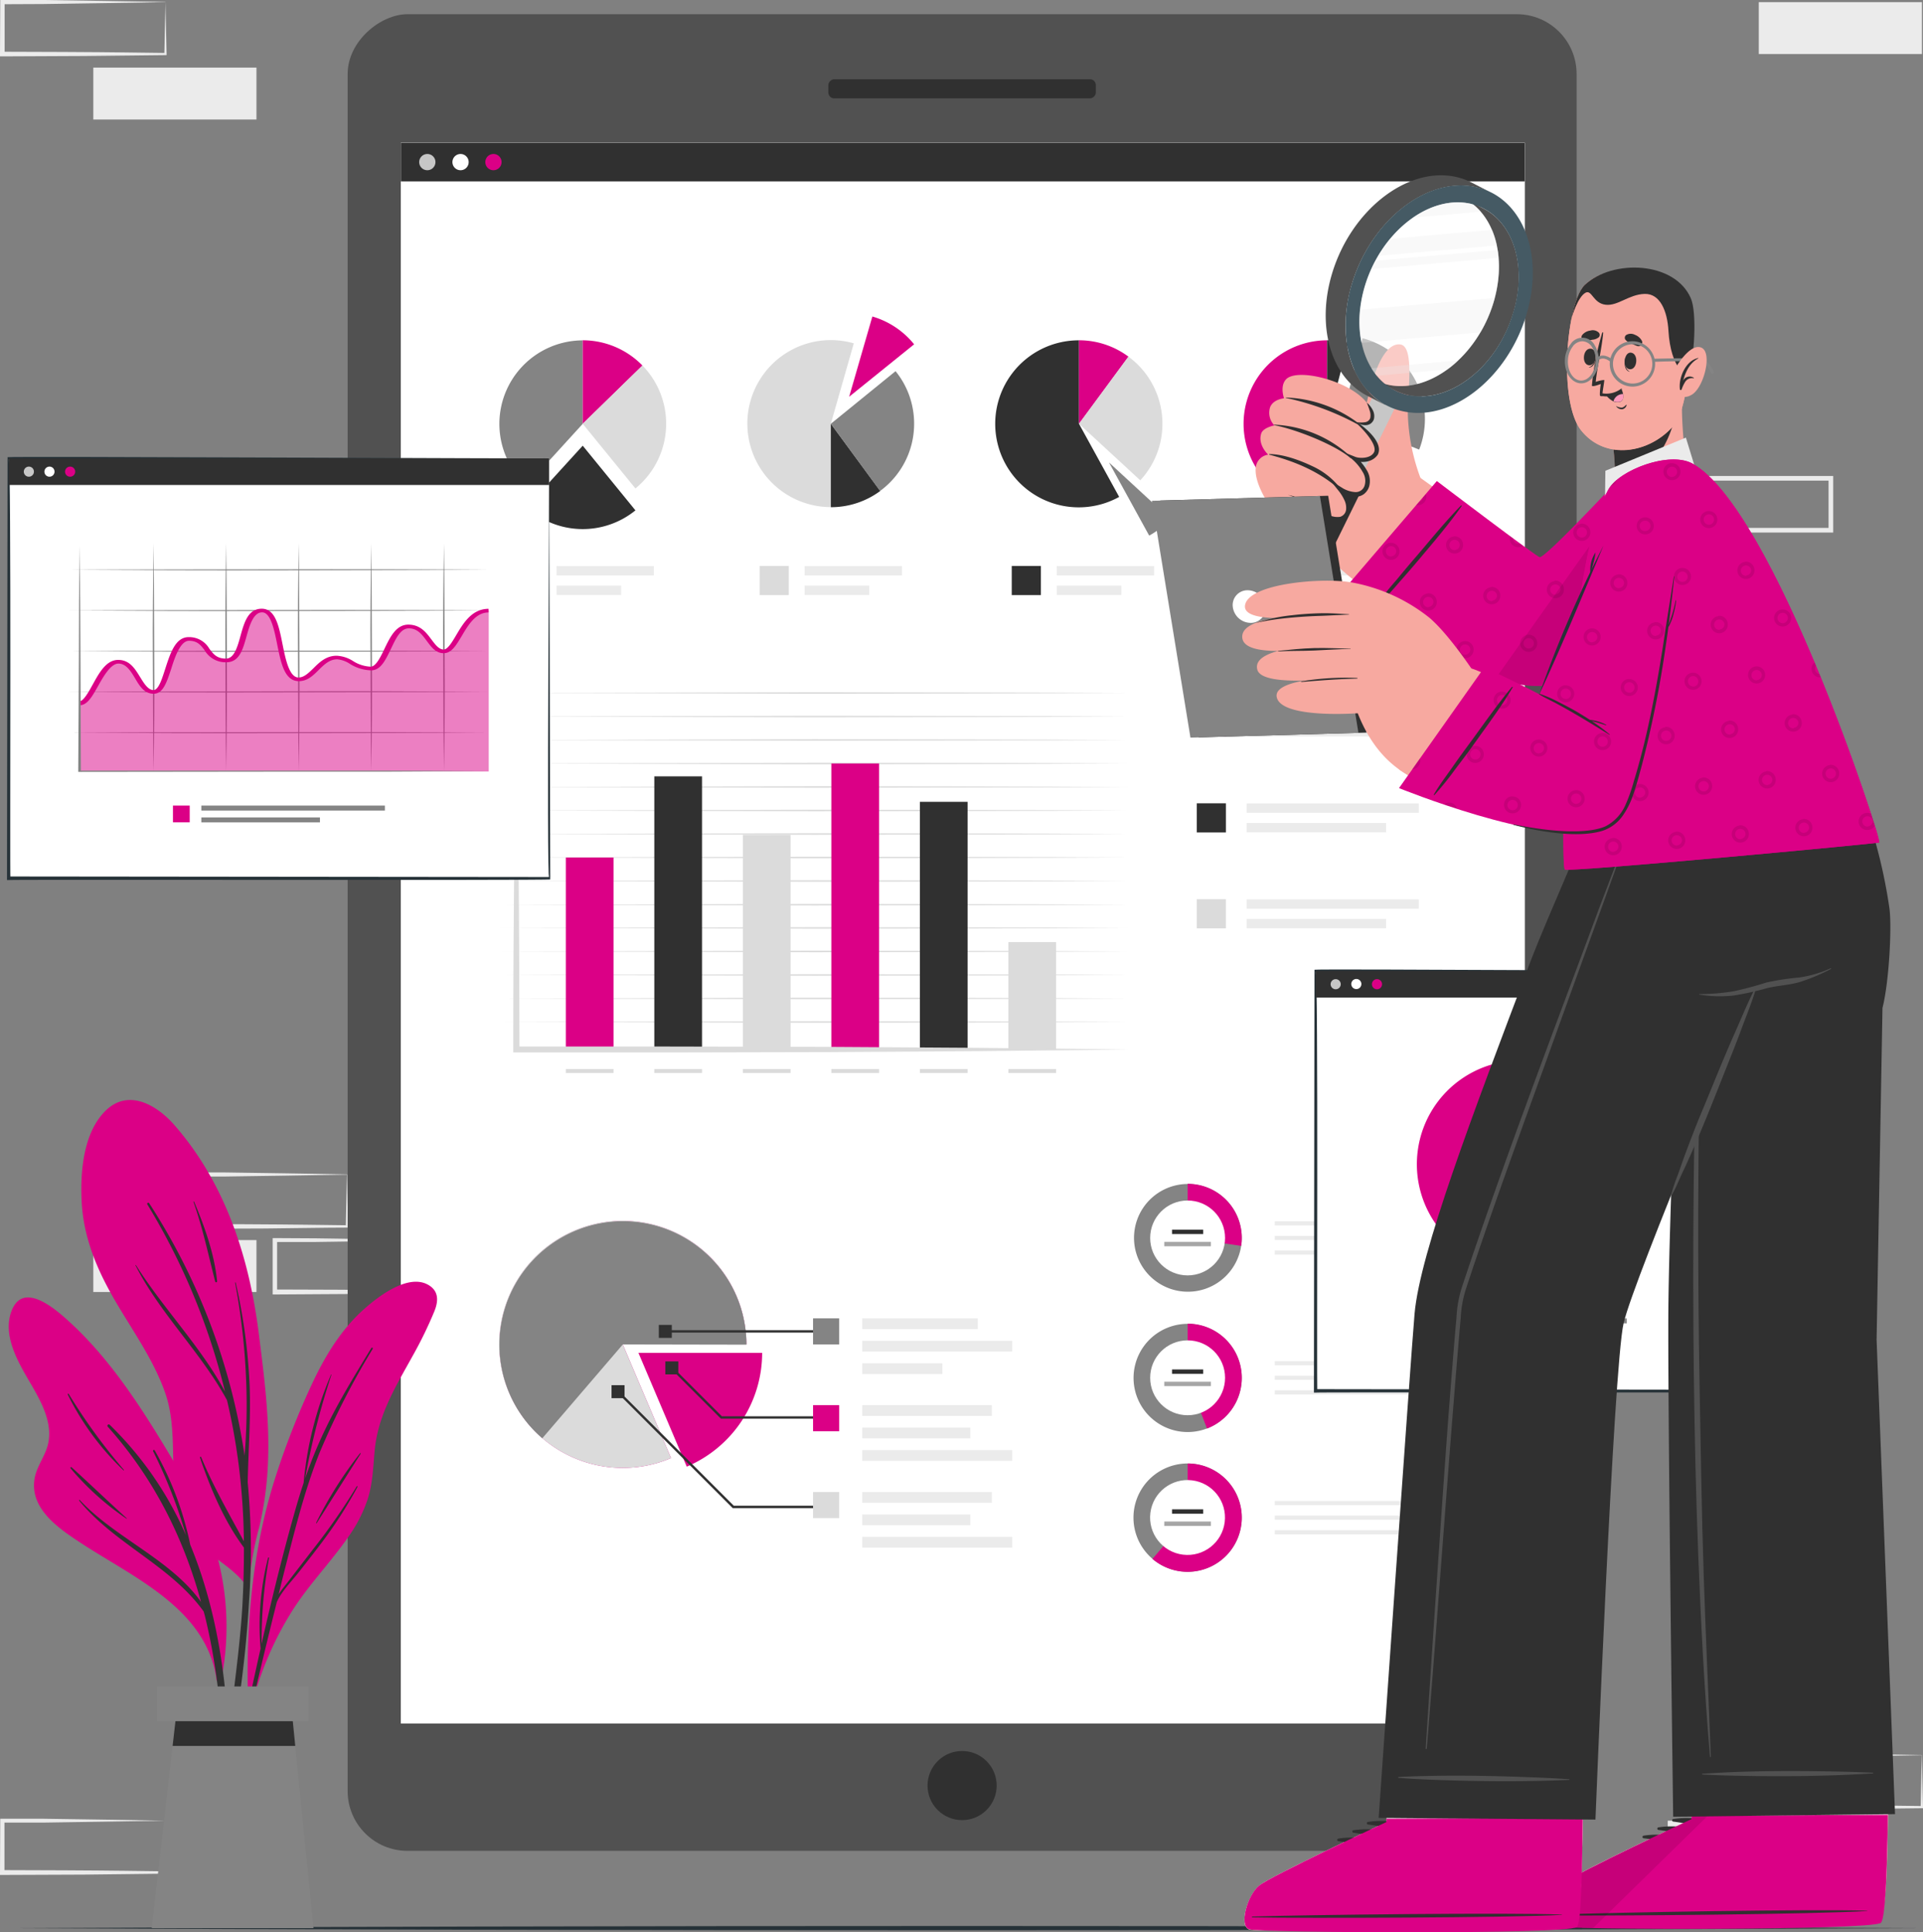 <svg xmlns="http://www.w3.org/2000/svg" viewBox="0 0 414.42 416.47"><rect x="0" y="0" width="414.42" height="416.47" fill="#808080" stroke="none"/><defs><style>.cls-1{fill:#ebebeb;}.cls-2,.cls-5{fill:none;}.cls-2{stroke:#ebebeb;stroke-miterlimit:10;}.cls-3{fill:#263238;}.cls-4{fill:#515151;}.cls-18,.cls-6{fill:#fff;}.cls-7{fill:#303030;}.cls-8{fill:#c7c7c7;}.cls-13,.cls-9{fill:#db0086;}.cls-10{fill:#dbdbdb;}.cls-11{fill:#848484;}.cls-12{fill:#a6a6a6;}.cls-13{opacity:0.5;}.cls-14{fill:#f7a9a0;}.cls-15{opacity:0.1;}.cls-16{isolation:isolate;}.cls-17{fill:#455a64;}.cls-18{opacity:0.4;}.cls-19{opacity:0.3;}.cls-20{fill:#ff9abb;}</style></defs><g id="Layer_2" data-name="Layer 2"><g id="Background_Complete" data-name="Background Complete"><rect class="cls-1" x="20.11" y="14.57" width="35.16" height="11.19"></rect><rect class="cls-2" x="359.41" y="103.09" width="35.16" height="11.19"></rect><path class="cls-1" d="M35.66.46C29.82.56,14.85.81,9.21.87L.5.91,1,.46,1,11.65l-.5-.5c5.84,0,20.73.07,26.37.15l8.79.11-.24.24L35.66.46Zm0,0,.24,11.19v.23h-.24l-17.58.19L.5,12.15H0v-.5L.05.46V0H.5L9.37,0c5.6.07,20.5.32,26.29.42Z"></path><path class="cls-1" d="M94.42,267.28c-5.84.1-20.81.35-26.45.41l-8.71,0,.46-.45,0,11.19-.5-.5c5.84,0,20.73.07,26.37.15l8.79.11-.24.24.24-11.19Zm0,0,.24,11.19v.23h-.24c-4.39.05-13.2.16-17.58.19L59.26,279h-.5v-.5l0-11.19v-.46h.45l8.87.05c5.6.06,20.5.31,26.29.41Z"></path><path class="cls-1" d="M74.81,253.17c-5.84.1-20.82.35-26.45.41l-8.71,0,.45-.45,0,11.19-.5-.5c5.84,0,20.73.07,26.37.15l8.79.11-.24.24.24-11.19Zm0,0L75,264.36v.23h-.24c-4.39,0-13.2.16-17.58.19l-17.58.07h-.5v-.5l0-11.19v-.46h.46l8.87,0c5.6.06,20.5.31,26.29.41Z"></path><rect class="cls-1" x="20.11" y="267.28" width="35.16" height="11.19"></rect><rect class="cls-1" x="379.03" y="0.46" width="35.16" height="11.19"></rect><rect class="cls-1" x="359.41" y="392.42" width="35.16" height="11.19"></rect><path class="cls-1" d="M414.18,378.31c-5.84.1-20.81.34-26.44.41l-8.71,0,.45-.45,0,11.19L379,389c5.83,0,20.72.07,26.36.15l8.79.11-.23.24.23-11.19Zm0,0,.24,11.19v.23h-.24c-4.38.06-13.19.16-17.58.2L379,390h-.51v-.5l0-11.19v-.46H379l8.86,0c5.6.07,20.51.32,26.29.42Z"></path><path class="cls-1" d="M35.66,392.42c-5.84.09-20.81.34-26.45.41l-8.71,0,.46-.45,0,11.19-.5-.5c5.84,0,20.73.07,26.37.15l8.79.11-.24.24.24-11.19Zm0,0,.24,11.19v.23h-.24c-4.39.06-13.2.16-17.58.2L.5,404.11H0v-.5l.05-11.19V392H.5l8.87,0c5.6.06,20.5.32,26.29.42Z"></path></g><g id="Floor"><path class="cls-3" d="M1.88,415.58c131.63-.62,279.29-.62,410.92,0-131.63.61-279.29.61-410.92,0Z"></path></g><g id="Device"><rect class="cls-4" x="9.41" y="68.57" width="395.86" height="264.85" rx="12.89" transform="translate(408.34 -6.35) rotate(90)"></rect><line class="cls-5" x1="328.29" y1="55.17" x2="328.9" y2="55.17"></line><rect class="cls-6" x="86.4" y="30.77" width="242.19" height="340.69"></rect><rect class="cls-7" x="205.28" y="-9.68" width="4.12" height="57.64" rx="1.25" transform="translate(226.48 -188.2) rotate(90)"></rect><circle class="cls-7" cx="207.34" cy="384.85" r="7.45" transform="translate(-211.4 259.33) rotate(-45)"></circle><rect class="cls-6" x="86.4" y="30.77" width="242.19" height="340.69"></rect><rect class="cls-7" x="86.4" y="30.77" width="242.19" height="8.32"></rect><path class="cls-8" d="M93.84,34.93a1.75,1.75,0,1,1-1.74-1.74A1.74,1.74,0,0,1,93.84,34.93Z"></path><path class="cls-6" d="M101,34.93a1.75,1.75,0,1,1-1.75-1.74A1.75,1.75,0,0,1,101,34.93Z"></path><path class="cls-9" d="M108.09,34.93a1.75,1.75,0,1,1-1.74-1.74A1.74,1.74,0,0,1,108.09,34.93Z"></path><path class="cls-7" d="M241.19,107.1a18,18,0,1,1-8.66-33.75v18Z"></path><path class="cls-9" d="M243.19,76.87,232.53,91.34v-18A17.84,17.84,0,0,1,243.19,76.87Z"></path><path class="cls-10" d="M250.51,91.34a17.91,17.91,0,0,1-4.77,12.19L232.53,91.34l10.66-14.47A17.93,17.93,0,0,1,250.51,91.34Z"></path><path class="cls-11" d="M252.21,111.87a17.92,17.92,0,0,1-4.55,3.57L239,99.68Z"></path><path class="cls-10" d="M184,74l-4.94,17.3v18a18,18,0,0,1,0-36A18.19,18.19,0,0,1,184,74Z"></path><path class="cls-7" d="M189.7,105.82a17.84,17.84,0,0,1-10.65,3.5v-18Z"></path><path class="cls-11" d="M197,91.34a17.94,17.94,0,0,1-7.34,14.48L179.05,91.34,193,80A17.93,17.93,0,0,1,197,91.34Z"></path><path class="cls-9" d="M197,74.21l-14,11.3L188,68.22A18,18,0,0,1,197,74.21Z"></path><path class="cls-11" d="M125.58,73.35v18l-12.11,13.29a18,18,0,0,1,12.11-31.28Z"></path><path class="cls-9" d="M138.45,78.78,125.58,91.34v-18A18,18,0,0,1,138.45,78.78Z"></path><path class="cls-10" d="M143.56,91.34a18,18,0,0,1-6.62,13.94L125.58,91.34l12.87-12.56A17.93,17.93,0,0,1,143.56,91.34Z"></path><path class="cls-7" d="M136.94,110a18,18,0,0,1-23.47-.65l12.11-13.29Z"></path><path class="cls-9" d="M286,73.35v36a18,18,0,0,1,0-36Z"></path><path class="cls-7" d="M290.54,73.93,286,91.34v-18A18.34,18.34,0,0,1,290.54,73.93Z"></path><path class="cls-11" d="M307.08,90.3a18.09,18.09,0,0,1-1.24,6.6l-16.73-6.6,4.53-17.4A18,18,0,0,1,307.08,90.3Z"></path><path class="cls-10" d="M302.74,97.93A18,18,0,0,1,286,109.32v-18Z"></path><rect class="cls-1" x="119.93" y="122.01" width="20.99" height="2.02"></rect><rect class="cls-1" x="119.93" y="126.22" width="13.93" height="2.02"></rect><rect class="cls-11" x="110.24" y="121.98" width="6.28" height="6.28"></rect><rect class="cls-1" x="173.4" y="122.01" width="20.99" height="2.02"></rect><rect class="cls-1" x="173.4" y="126.22" width="13.93" height="2.02"></rect><rect class="cls-10" x="163.71" y="121.98" width="6.28" height="6.28"></rect><rect class="cls-1" x="227.73" y="122.01" width="20.99" height="2.02"></rect><rect class="cls-1" x="227.73" y="126.22" width="13.93" height="2.02"></rect><rect class="cls-7" x="218.04" y="121.98" width="6.28" height="6.28"></rect><rect class="cls-1" x="281.9" y="122.01" width="20.99" height="2.02"></rect><rect class="cls-1" x="281.9" y="126.22" width="13.93" height="2.02"></rect><rect class="cls-9" x="272.21" y="121.98" width="6.28" height="6.28"></rect><path class="cls-9" d="M164.25,291.59A26.65,26.65,0,0,1,148,316.11l-10.41-24.52Z"></path><path class="cls-9" d="M134.21,289.76l10.41,24.52s0,0-.05,0c-.82.34-1.63.64-2.45.9a26.67,26.67,0,0,1-15.82,0,26.63,26.63,0,1,1,33.35-33.35,27.14,27.14,0,0,1,1.2,7.91Z"></path><path class="cls-10" d="M134.21,289.76l10.41,24.52s0,0-.05,0c-.82.34-1.63.64-2.45.9a26.65,26.65,0,1,1,18.73-25.44Z"></path><path class="cls-11" d="M134.22,289.77,116.87,310a26.62,26.62,0,1,1,44-20.18Z"></path><polygon class="cls-7" points="178.03 325.05 157.91 325.05 133 300.13 133.37 299.77 158.13 324.53 178.03 324.53 178.03 325.05"></polygon><rect class="cls-7" x="131.79" y="298.55" width="2.8" height="2.8"></rect><polygon class="cls-7" points="178.03 305.77 155.36 305.77 144.6 295.01 144.96 294.65 155.57 305.26 178.03 305.26 178.03 305.77"></polygon><rect class="cls-7" x="143.38" y="293.43" width="2.8" height="2.8"></rect><rect class="cls-7" x="143.75" y="286.7" width="34.27" height="0.51"></rect><rect class="cls-7" x="141.98" y="285.56" width="2.8" height="2.8"></rect><rect class="cls-1" x="185.82" y="284.15" width="24.9" height="2.32"></rect><rect class="cls-1" x="185.82" y="288.99" width="32.31" height="2.32"></rect><rect class="cls-1" x="185.82" y="293.83" width="17.27" height="2.32"></rect><rect class="cls-11" x="175.22" y="284.15" width="5.62" height="5.62"></rect><rect class="cls-1" x="185.82" y="302.86" width="27.93" height="2.32"></rect><rect class="cls-1" x="185.82" y="307.7" width="23.29" height="2.32"></rect><rect class="cls-1" x="185.82" y="312.54" width="32.31" height="2.32"></rect><rect class="cls-9" x="175.22" y="302.86" width="5.62" height="5.62"></rect><rect class="cls-1" x="185.82" y="321.58" width="27.93" height="2.32"></rect><rect class="cls-1" x="185.82" y="326.42" width="23.29" height="2.32"></rect><rect class="cls-1" x="185.82" y="331.25" width="32.31" height="2.32"></rect><rect class="cls-10" x="175.22" y="321.58" width="5.62" height="5.62"></rect><path class="cls-10" d="M107.6,149.37l67.8-.17c22.59.06,45.19,0,67.79.17-22.6.14-45.2.11-67.79.16Z"></path><path class="cls-10" d="M107.6,154.43l67.8-.16c22.59.06,45.19,0,67.79.16-22.6.15-45.2.11-67.79.17Z"></path><path class="cls-10" d="M107.6,159.5l67.8-.17c22.59.06,45.19,0,67.79.17-22.6.14-45.2.1-67.79.16Z"></path><path class="cls-10" d="M107.6,164.56l67.8-.16c22.59,0,45.19,0,67.79.16-22.6.14-45.2.11-67.79.17Z"></path><path class="cls-10" d="M107.6,169.63l67.8-.17c22.59.06,45.19,0,67.79.17-22.6.14-45.2.1-67.79.16Z"></path><path class="cls-10" d="M107.6,174.69l67.8-.17c22.59.06,45.19,0,67.79.17-22.6.14-45.2.11-67.79.16Z"></path><path class="cls-10" d="M107.6,179.75l67.8-.16c22.59.06,45.19,0,67.79.16-22.6.15-45.2.11-67.79.17Z"></path><path class="cls-10" d="M107.6,184.82l67.8-.17c22.59.06,45.19,0,67.79.17-22.6.14-45.2.1-67.79.16Z"></path><path class="cls-10" d="M107.6,189.88l67.8-.16c22.59.06,45.19,0,67.79.16-22.6.14-45.2.11-67.79.17Z"></path><path class="cls-10" d="M107.6,195l67.8-.17c22.59.06,45.19,0,67.79.17-22.6.14-45.2.1-67.79.16Z"></path><path class="cls-10" d="M107.6,200l67.8-.16c22.59.05,45.19,0,67.79.16-22.6.14-45.2.11-67.79.16Z"></path><path class="cls-10" d="M107.6,205.07l67.8-.16c22.59.06,45.19,0,67.79.16-22.6.15-45.2.11-67.79.17Z"></path><path class="cls-10" d="M107.6,210.14l67.8-.17c22.59.06,45.19,0,67.79.17-22.6.14-45.2.1-67.79.16Z"></path><path class="cls-10" d="M107.6,215.2l67.8-.16c22.59.06,45.19,0,67.79.16-22.6.14-45.2.11-67.79.17Z"></path><path class="cls-10" d="M107.6,220.27l67.8-.17c22.59.06,45.19,0,67.79.17-22.6.14-45.2.1-67.79.16Z"></path><rect class="cls-9" x="121.94" y="184.82" width="10.28" height="41.35"></rect><rect class="cls-7" x="141.01" y="167.33" width="10.28" height="58.84"></rect><rect class="cls-10" x="160.09" y="179.93" width="10.28" height="46.24"></rect><rect class="cls-9" x="179.16" y="164.56" width="10.28" height="61.61"></rect><rect class="cls-7" x="198.24" y="172.82" width="10.28" height="53.35"></rect><rect class="cls-10" x="217.31" y="203.05" width="10.28" height="23.12"></rect><path class="cls-10" d="M111.28,145.82l.28,20.08.19,20.09c.13,13.39.17,26.79.2,40.18l-.67-.61,33,0,33,.07,33,.21,33,.36-33,.36-33,.21-33,.07-33,0h-.67v-.61c0-13.39.07-26.79.2-40.18L111,165.9Z"></path><rect class="cls-10" x="121.94" y="230.42" width="10.28" height="0.85"></rect><rect class="cls-10" x="141.01" y="230.42" width="10.28" height="0.85"></rect><rect class="cls-10" x="160.09" y="230.42" width="10.28" height="0.85"></rect><rect class="cls-10" x="179.16" y="230.42" width="10.28" height="0.85"></rect><rect class="cls-10" x="198.24" y="230.42" width="10.28" height="0.85"></rect><rect class="cls-10" x="217.31" y="230.42" width="10.28" height="0.85"></rect><rect class="cls-1" x="268.66" y="152.5" width="37.11" height="2.02"></rect><rect class="cls-1" x="268.66" y="156.71" width="30.05" height="2.02"></rect><rect class="cls-9" x="257.91" y="152.48" width="6.28" height="6.28"></rect><rect class="cls-1" x="268.66" y="173.17" width="37.11" height="2.02"></rect><rect class="cls-1" x="268.66" y="177.38" width="30.05" height="2.02"></rect><rect class="cls-7" x="257.91" y="173.14" width="6.28" height="6.28"></rect><rect class="cls-1" x="268.66" y="193.84" width="37.11" height="2.02"></rect><rect class="cls-1" x="268.66" y="198.05" width="30.05" height="2.02"></rect><rect class="cls-10" x="257.91" y="193.81" width="6.28" height="6.28"></rect><path class="cls-11" d="M267.61,266.82a10.76,10.76,0,0,1-.13,1.71,11.61,11.61,0,1,1,.13-1.71Z"></path><path class="cls-9" d="M267.61,266.82a10.76,10.76,0,0,1-.13,1.71l-11.54-1.71V255.15a11.66,11.66,0,0,1,11.67,11.67Z"></path><circle class="cls-6" cx="255.94" cy="266.82" r="8.07"></circle><rect class="cls-7" x="252.58" y="265.03" width="6.72" height="0.95"></rect><rect class="cls-12" x="250.91" y="267.66" width="10.05" height="0.95"></rect><path class="cls-11" d="M267.61,297a11.66,11.66,0,1,1-1.54-5.8A11.68,11.68,0,0,1,267.61,297Z"></path><path class="cls-9" d="M267.61,297a11.68,11.68,0,0,1-7.49,10.9L255.94,297V285.29A11.66,11.66,0,0,1,267.61,297Z"></path><circle class="cls-6" cx="255.94" cy="296.96" r="8.07"></circle><rect class="cls-7" x="252.58" y="295.16" width="6.72" height="0.95"></rect><rect class="cls-12" x="250.91" y="297.8" width="10.05" height="0.95"></rect><path class="cls-11" d="M267.61,327.1a11.67,11.67,0,1,1-23.34,0,11.67,11.67,0,1,1,23.34,0Z"></path><path class="cls-9" d="M267.61,327.1A11.68,11.68,0,0,1,248.36,336l7.58-8.88V315.43a11.66,11.66,0,0,1,11.67,11.67Z"></path><circle class="cls-6" cx="255.94" cy="327.1" r="8.07" transform="translate(-99.93 541.24) rotate(-83)"></circle><rect class="cls-7" x="252.58" y="325.31" width="6.72" height="0.95"></rect><rect class="cls-12" x="250.91" y="327.94" width="10.05" height="0.95"></rect><rect class="cls-1" x="274.72" y="263.23" width="32.36" height="0.9"></rect><rect class="cls-1" x="274.72" y="266.37" width="32.36" height="0.9"></rect><rect class="cls-1" x="274.72" y="269.51" width="32.36" height="0.9"></rect><rect class="cls-1" x="274.72" y="293.37" width="32.36" height="0.9"></rect><rect class="cls-1" x="274.72" y="296.51" width="32.36" height="0.9"></rect><rect class="cls-1" x="274.72" y="299.65" width="32.36" height="0.9"></rect><rect class="cls-1" x="274.72" y="323.51" width="32.36" height="0.9"></rect><rect class="cls-1" x="274.72" y="326.65" width="32.36" height="0.9"></rect><rect class="cls-1" x="274.72" y="329.8" width="32.36" height="0.9"></rect></g><g id="Plant"><path class="cls-9" d="M55.88,329.09a69.38,69.38,0,0,0-2.24,12.67c.11.21.09,1,0,.78,0,.7-1.08.57-1.08-.11,0-.45,0-.9,0-1.33-2.47-3.08-6.07-5-9-7.69a16.84,16.84,0,0,1-4.92-7.83c-2.41-8.31-.15-17.1-3.05-25.39-2.5-7.14-7-13.35-10.77-19.82-4-6.84-7-14-7.25-22.05-.24-6.13.49-14.31,5.17-18.91,4.95-4.88,11.09-1.22,14.89,3.13,11,12.62,16.09,28.58,18.14,44.89,1.14,9,2.32,18.11,2,27.22A73,73,0,0,1,55.88,329.09Z"></path><path class="cls-7" d="M53.68,345.08a154.93,154.93,0,0,0-.3-25.58.15.15,0,0,0,0-.09c.14-6.92.69-13.8.42-20.72a123.47,123.47,0,0,0-3-22.23c0-.08-.15-.06-.14,0a144.33,144.33,0,0,1,2.41,21.74q.21,5.85-.1,11.72c-.06,1.27-.18,2.55-.26,3.83v0a136.71,136.71,0,0,0-20.57-54.43c-.14-.22-.54,0-.4.25a142.17,142.17,0,0,1,16.75,40.36c-5.29-9.8-13.28-17.86-19.21-27.28,0,0-.12,0-.09.06,5.32,10.48,14.12,18.75,19.73,29.08,1,4.21,1.77,8.45,2.36,12.73a143.59,143.59,0,0,1,1.28,17.69c-3.23-6-6.57-11.78-9.21-18.15-.07-.17-.31-.06-.25.11,2.24,6.62,5.25,13.75,9.47,19.39,0,4.19-.1,8.38-.34,12.56-.66,11.16-2.57,22.18-3.45,33.31a.26.26,0,0,0,.51.06A255.35,255.35,0,0,0,53.68,345.08Z"></path><path class="cls-7" d="M41.83,259c0-.08-.16,0-.13.06,2,5.64,3.19,11.35,4.67,17.14a.21.21,0,0,0,.42-.07C46.19,270.22,44.1,264.37,41.83,259Z"></path><path class="cls-9" d="M93.62,282.6a88.39,88.39,0,0,1-4.69,9.64c-3.68,6.67-7.51,12.78-8.2,20.54-.31,3.47-.42,7-1.48,10.3a30.58,30.58,0,0,1-4.1,8.05c-4,5.8-9,10.8-12.64,16.81a70.8,70.8,0,0,0-8.4,20.26c-.1.39-.71.29-.62-.1a.29.29,0,0,0,0-.09.15.15,0,0,1,0-.08c-.59-16.65.74-33.44,5.82-49.39A170.58,170.58,0,0,1,67.37,298c2.72-5.78,6.11-11.35,10.89-15.67,3.1-2.79,9.82-8.08,14.23-5.28C94.61,278.4,94.45,280.52,93.62,282.6Z"></path><path class="cls-7" d="M76.88,320.35a134.44,134.44,0,0,1-9.68,13.91c-1.61,2.1-3.24,4.19-4.85,6.3-.76,1-1.61,2-2.31,3.06.44-1.75.87-3.51,1.31-5.26,2.15-8.41,4.22-16.9,7.42-25a167.15,167.15,0,0,1,11.56-22.66c.11-.19-.2-.33-.31-.15-3.52,5.79-7.09,11.57-10,17.67a95.09,95.09,0,0,0-4.27,10.48,162.6,162.6,0,0,1,5.68-22.4c0-.06-.07-.11-.1,0a76.38,76.38,0,0,0-5.89,23.29s0,0,0,0c-.72,2.16-1.38,4.35-2,6.55-2.63,9.31-4.93,18.72-7.07,28.17a101,101,0,0,1,1.61-18.52c0-.14-.18-.17-.22,0a58.86,58.86,0,0,0-1.6,19.52q-1.21,5.38-2.36,10.78c-1.64,7.68-3.65,15.49-4.61,23.28a.16.16,0,0,0,.31.06c1.14-4.21,1.83-8.56,2.76-12.81s1.91-8.53,2.9-12.78q2.18-9.3,4.5-18.55c1-2.26,3-4.27,4.52-6.17,1.64-2.08,3.28-4.17,4.88-6.28a94,94,0,0,0,8-12.4C77.08,320.33,76.93,320.26,76.88,320.35Z"></path><path class="cls-7" d="M77.59,313.23a86.39,86.39,0,0,0-9.47,15c0,.06.07.13.12.07,3.18-5,6.32-10,9.5-15C77.79,313.24,77.65,313.15,77.59,313.23Z"></path><path class="cls-9" d="M6.71,298.39c2.16,3.72,4.62,8.18,3.69,12.64-.58,2.83-2.65,5.12-3,8-.84,6.36,5.5,10.56,10.08,13.57,11.44,7.5,27.12,14.19,29.2,29.51.08.54,1,.41,1-.13a.22.22,0,0,0,0-.1s.06,0,.06-.09a58.72,58.72,0,0,0-.21-23.4c-1.71-7.89-5.16-15-9.22-21.92C31.33,304.73,24,292.71,13.63,283.71c-2.88-2.48-8.77-7-11.07-1.34C.34,287.83,4.07,293.86,6.71,298.39Z"></path><path class="cls-7" d="M17.17,323.28c7.58,8.2,19.64,12.8,26.16,22-3.87-14.09-10.26-26.76-20.1-37.77a.29.29,0,0,1,.42-.41,74.37,74.37,0,0,1,16.42,23.79A105.82,105.82,0,0,0,33,312.8c-.11-.22.21-.42.34-.2A69,69,0,0,1,41,332.94c8.6,20.81,9.4,45.22,7.59,67.16,0,.32-.5.33-.49,0,.49-17.29.21-34.88-3.93-51.76l-.27-1c-7.1-9.9-19.1-14.48-26.82-23.88C17,323.32,17.09,323.19,17.17,323.28Z"></path><path class="cls-7" d="M15.42,316.23c4,3.65,7.89,7.38,11.88,11a.05.05,0,0,1-.06.08,58.57,58.57,0,0,1-12.06-10.87A.17.17,0,0,1,15.42,316.23Z"></path><path class="cls-7" d="M14.79,300.41a124.85,124.85,0,0,0,11.9,16.38.07.07,0,0,1-.1.1,58,58,0,0,1-12-16.35A.13.13,0,0,1,14.79,300.41Z"></path><polygon class="cls-11" points="32.7 415.58 67.56 415.58 62.86 368.68 38.07 368.68 32.7 415.58"></polygon><polygon class="cls-7" points="37.2 376.3 63.63 376.3 62.87 368.68 38.07 368.68 37.2 376.3"></polygon><rect class="cls-11" x="33.8" y="363.48" width="32.67" height="7.49" transform="translate(100.27 734.45) rotate(180)"></rect></g><g id="Chart_2" data-name="Chart 2"><rect class="cls-6" x="283.52" y="209.26" width="93.47" height="90.52"></rect><path class="cls-3" d="M377,209.26c0,.24.25,90.54.25,90.76s-93.6,0-93.72.13h-.37v-.37c0-.26.11-90.53.12-90.77s93.56.38,93.72.25Zm0,0-93.47.25c.62-1.56.19,90.62.37,90.27l-.37-.37,93.47.13c-.59,1.51.16-90.61,0-90.28Z"></path><rect class="cls-7" x="283.52" y="209.26" width="93.47" height="5.74"></rect><path class="cls-8" d="M288.94,212.13a1.09,1.09,0,1,1-1.09-1.09A1.09,1.09,0,0,1,288.94,212.13Z"></path><path class="cls-6" d="M293.39,212.13A1.09,1.09,0,1,1,292.3,211,1.09,1.09,0,0,1,293.39,212.13Z"></path><path class="cls-9" d="M297.84,212.13a1.09,1.09,0,1,1-1.09-1.09A1.09,1.09,0,0,1,297.84,212.13Z"></path><path class="cls-9" d="M333.87,229.41l-6.14,21.52v22.38a22.38,22.38,0,1,1,6.14-43.9Z"></path><path class="cls-8" d="M341,269a22.22,22.22,0,0,1-13.25,4.36V250.93Z"></path><path class="cls-4" d="M350.1,250.93A22.32,22.32,0,0,1,341,269l-13.25-18,17.4-14.06A22.28,22.28,0,0,1,350.1,250.93Z"></path><path class="cls-7" d="M350.1,229.62l-17.4,14.07,6.15-21.52A22.38,22.38,0,0,1,350.1,229.62Z"></path><rect class="cls-7" x="304.89" y="284.16" width="3.61" height="3.61"></rect><rect class="cls-11" x="311.01" y="284.16" width="39.56" height="1.07"></rect><rect class="cls-11" x="311.01" y="286.71" width="25.56" height="1.07"></rect></g><g id="Chart_1" data-name="Chart 1"><rect class="cls-6" x="1.88" y="98.79" width="116.45" height="90.52"></rect><path class="cls-3" d="M118.34,98.79c0,.24.24,90.54.24,90.76s-116.59,0-116.7.13H1.51v-.37c0-.26.11-90.53.12-90.77s116.54.37,116.7.25Zm0,0L1.88,99c.6-1.56.21,90.62.37,90.28l-.37-.37,116.46.12c-.57,1.52.13-90.6,0-90.27Z"></path><rect class="cls-9" x="37.27" y="173.63" width="3.61" height="3.61"></rect><rect class="cls-11" x="43.39" y="173.63" width="39.56" height="1.07"></rect><rect class="cls-11" x="43.39" y="176.18" width="25.56" height="1.07"></rect><path class="cls-11" d="M14.87,122.81c15.08-.09,30.16-.07,45.24-.11s30.16,0,45.24.11c-15.08.09-30.16.07-45.24.11S30,122.9,14.87,122.81Z"></path><path class="cls-11" d="M14.87,131.58c15.08-.09,30.16-.06,45.24-.1s30.16,0,45.24.1c-15.08.1-30.16.07-45.24.11S30,131.68,14.87,131.58Z"></path><path class="cls-11" d="M14.87,140.36c15.08-.09,30.16-.07,45.24-.11s30.16,0,45.24.11c-15.08.09-30.16.07-45.24.1S30,140.45,14.87,140.36Z"></path><path class="cls-11" d="M14.87,149.13C30,149,45,149.06,60.11,149s30.16,0,45.24.11c-15.08.09-30.16.07-45.24.11S30,149.22,14.87,149.13Z"></path><path class="cls-11" d="M14.87,157.9c15.08-.09,30.16-.07,45.24-.1s30.16,0,45.24.1c-15.08.1-30.16.07-45.24.11S30,158,14.87,157.9Z"></path><path class="cls-11" d="M33.09,117.11c.13,8.2.09,16.39.15,24.59s0,16.39-.15,24.59c-.14-8.2-.1-16.39-.16-24.59S33,125.31,33.09,117.11Z"></path><path class="cls-11" d="M48.73,117.11c.14,8.2.1,16.39.16,24.59s0,16.39-.16,24.59c-.13-8.2-.1-16.39-.15-24.59S48.6,125.31,48.73,117.11Z"></path><path class="cls-11" d="M64.38,117.11c.13,8.2.1,16.39.15,24.59s0,16.39-.15,24.59c-.13-8.2-.1-16.39-.15-24.59S64.25,125.31,64.38,117.11Z"></path><path class="cls-11" d="M80,117.11c.13,8.2.1,16.39.15,24.59s0,16.39-.15,24.59c-.14-8.2-.1-16.39-.16-24.59S79.89,125.31,80,117.11Z"></path><path class="cls-11" d="M95.68,117.11c.13,8.2.09,16.39.15,24.59s0,16.39-.15,24.59c-.14-8.2-.1-16.39-.16-24.59S95.54,125.31,95.68,117.11Z"></path><path class="cls-13" d="M17.15,151.54c2.76,0,4.41-8.91,8.32-8.91s4.32,6.5,7.62,6.5,3.19-11.42,7.61-11.42,3.4,4.63,8,4.63,2.88-10.76,7.72-10.76,2.89,14.83,7.93,14.83c3.19,0,4.43-4.71,8.24-4.71,2.52,0,4,2.35,7.3,2.35s4-9.05,8.14-9.05,4.59,5.36,7.62,5.36,4.11-8.78,9.67-8.78v34.71H17.15Z"></path><path class="cls-9" d="M17.15,152v-.86c.83,0,2-2.08,2.83-3.6,1.44-2.61,2.94-5.31,5.49-5.31s3.66,2,4.74,3.72c.84,1.37,1.71,2.78,2.87,2.78S35,146,35.66,144c1.07-3.29,2.17-6.68,5-6.68a5,5,0,0,1,4.46,2.51c.86,1.14,1.6,2.12,3.57,2.12,1.78,0,2.48-2.51,3.15-4.94.8-2.86,1.62-5.81,4.57-5.81s3.69,3.72,4.48,7.66c.64,3.19,1.44,7.16,3.45,7.16,1.2,0,2.18-1,3.22-2,1.27-1.26,2.7-2.69,5-2.69a7.21,7.21,0,0,1,3.53,1.15,7.66,7.66,0,0,0,3.78,1.21c1.14,0,2.19-2.16,3-3.89,1.23-2.54,2.51-5.17,5.12-5.17s3.87,1.71,5,3.22c.83,1.1,1.6,2.14,2.63,2.14.87,0,1.85-1.67,2.72-3.14,1.49-2.51,3.34-5.63,6.95-5.63V132c-2.78,0-4.39,2.72-5.8,5.11-1.21,2-2.17,3.67-3.87,3.67S93,139.52,92,138.18s-2-2.75-3.89-2.75-2.9,2.44-3.94,4.58c-1.16,2.4-2.17,4.47-4.2,4.47a9,9,0,0,1-4.54-1.38,5.93,5.93,0,0,0-2.77-1c-1.66,0-2.85,1.18-4,2.32s-2.39,2.39-4.24,2.39c-3.09,0-3.86-3.84-4.68-7.9-.62-3.09-1.39-6.93-3.25-6.93s-2.68,2.72-3.35,5.12c-.81,2.9-1.56,5.64-4.37,5.64a5.21,5.21,0,0,1-4.67-2.58c-.83-1.1-1.54-2.05-3.36-2.05s-3,3.33-3.83,6c-1,3-1.76,5.41-3.79,5.41s-3-1.61-4-3.3-2-3.2-3.6-3.2-3.16,2.64-4.34,4.76C19.85,150.14,18.83,152,17.15,152Z"></path><path class="cls-11" d="M17.15,117.64c.1,8.11.18,16.22.19,24.33l.1,24.32-.29-.2,44.1,0,22,0,22,.11-22,.11-22,0-44.1.05h-.29v-.2L17,142C17,133.86,17.05,125.75,17.15,117.64Z"></path><rect class="cls-7" x="1.88" y="98.79" width="116.45" height="5.74"></rect><path class="cls-8" d="M7.31,101.66a1.09,1.09,0,1,1-1.09-1.09A1.08,1.08,0,0,1,7.31,101.66Z"></path><path class="cls-6" d="M11.75,101.66a1.09,1.09,0,1,1-1.09-1.09A1.08,1.08,0,0,1,11.75,101.66Z"></path><path class="cls-9" d="M16.2,101.66a1.09,1.09,0,1,1-1.09-1.09A1.08,1.08,0,0,1,16.2,101.66Z"></path></g><g id="Character"><path class="cls-14" d="M406.19,347.72s.69,43.77.69,43.8c-.1,8.2-.34,15.39-.82,19.1a.06.06,0,0,1,0,.06,5.81,5.81,0,0,1-.64,2.52l-.05.05c-2.46,1.62-68,2.68-70.34,1.95s-.39-7.34,2.12-9.42,27.45-13.7,27.45-13.7l-.28-44.37Z"></path><path class="cls-6" d="M407,382.71s-.16,8.78-.16,8.81c-.1,8.2-.34,15.39-.82,19.1a.06.06,0,0,1,0,.06,11.43,11.43,0,0,1-.64,2.52l-.05.05c-2.46,1.62-68,2.68-70.34,1.95s-.39-7.34,2.12-9.42,27.45-13.7,27.45-13.7l0-8.94Z"></path><path class="cls-7" d="M360.58,392.06c4.38-.67,9.67.16,12.9,3.36.12.13-.05.3-.19.25a61.51,61.51,0,0,0-12.71-3.06A.28.28,0,0,1,360.58,392.06Z"></path><path class="cls-7" d="M357.39,393.86c4.37-.68,9.67.15,12.89,3.35.13.13,0,.3-.19.26a60.94,60.94,0,0,0-12.7-3.06A.28.28,0,0,1,357.39,393.86Z"></path><path class="cls-7" d="M354.19,395.65c4.37-.68,9.67.16,12.89,3.36.13.12-.05.3-.19.25a60.78,60.78,0,0,0-12.7-3.06A.28.28,0,0,1,354.19,395.65Z"></path><path class="cls-9" d="M335,415.2c2.3.74,67.84.88,70.31-.75,1-.6,1.38-11.36,1.54-22.93v-.37l-42.31.21,0,.72s-24.92,11.63-27.45,13.71S332.73,414.48,335,415.2Z"></path><path class="cls-7" d="M335.73,412.65c11-.45,55.66-1.22,66.61-.83.09,0,.09.06,0,.07-10.94.69-55.55,1.09-66.61.94C335.5,412.82,335.5,412.66,335.73,412.65Z"></path><path class="cls-15" d="M367.92,391.47l-24.61,24.1a78.87,78.87,0,0,1-8.28-.37c-2.3-.73-.39-7.34,2.12-9.41s27.45-13.71,27.45-13.71l0-.71,3.23,0Z"></path><path class="cls-7" d="M408.39,391l-47.81.57s-1.1-80.92-1.05-106.68c.06-29.42,4.46-117.22,4.46-117.22l35.47.35a112.53,112.53,0,0,1,7.72,27.72c.56,4.1-.08,16-1.49,21.5l-1.27,71.51Z"></path><path class="cls-4" d="M367.17,339.87c-.43-12.78-.67-28.47-.9-41.25q-.67-38.34.2-76.7c.33-14.34.85-28.68,1.42-43,0-.16-.24-.15-.25,0C366,204.56,365.26,230.28,365,256s0,54,1,79.61c.57,14.34,1.3,28.69,2.51,43,0,.12.2.12.19,0C368.2,365.67,367.6,352.77,367.17,339.87Z"></path><path class="cls-4" d="M366.88,382.3c9.53-.65,19.12-.66,28.66-.48,2.7.05,5.4.13,8.1.26a.08.08,0,0,1,0,.15c-9.54.59-19.12.71-28.67.51-2.7-.05-5.4-.13-8.1-.28A.08.08,0,0,1,366.88,382.3Z"></path><path class="cls-14" d="M341.25,351s-.16,41.17-.16,41.2c-.1,8.2-.34,15.39-.81,19.1a.13.13,0,0,1,0,.06,5.81,5.81,0,0,1-.64,2.52s0,0-.05.05c-2.46,1.62-68,2.68-70.34,1.95s-.39-7.34,2.12-9.42,27.45-13.7,27.45-13.7l2.41-41.65Z"></path><path class="cls-6" d="M341.25,383.34s-.16,8.78-.16,8.81c-.1,8.2-.34,15.39-.81,19.1a.13.13,0,0,1,0,.06,11.43,11.43,0,0,1-.64,2.52s0,0-.05.05c-2.46,1.62-68,2.68-70.34,1.95s-.39-7.34,2.12-9.42,27.45-13.7,27.45-13.7l0-8.94Z"></path><path class="cls-7" d="M294.79,392.69c4.38-.67,9.67.16,12.9,3.36.12.12-.05.3-.19.25a61.51,61.51,0,0,0-12.71-3.06A.28.28,0,0,1,294.79,392.69Z"></path><path class="cls-7" d="M291.6,394.49c4.37-.68,9.67.15,12.89,3.35.13.13-.05.3-.19.26A60.94,60.94,0,0,0,291.6,395,.28.28,0,0,1,291.6,394.49Z"></path><path class="cls-7" d="M288.4,396.28c4.37-.68,9.67.16,12.9,3.36.12.12-.06.3-.2.25a60.78,60.78,0,0,0-12.7-3.06A.28.28,0,0,1,288.4,396.28Z"></path><path class="cls-9" d="M269.24,415.83c2.3.74,68.1,1.14,70.57-.48.95-.61,1.13-11.63,1.28-23.2v-.37l-42.31.21,0,.72s-24.92,11.63-27.45,13.71S266.94,415.11,269.24,415.83Z"></path><path class="cls-7" d="M269.94,413.08c11.05-.38,55.66-.89,66.62-.43.08,0,.09.06,0,.07-10.95.62-55.56.76-66.62.54C269.71,413.26,269.71,413.09,269.94,413.08Z"></path><path class="cls-7" d="M378.44,213.18s-26.21,62.07-28.54,72c-2.19,9.37-6.07,107-6.07,107l-46.72-.37s6.87-98.66,7.74-108.67C306,270,317.43,240,329.56,207.94c5.14-13.58,12.06-26.89,15.68-40.49l53.12.52s-.7,24-11.78,41.23C386.58,209.2,381.62,211.44,378.44,213.18Z"></path><path class="cls-4" d="M301.42,383c9.54-.47,19.12-.3,28.67.07,2.7.1,5.39.23,8.09.41a.08.08,0,0,1,0,.15c-9.54.41-19.13.34-28.67,0-2.7-.1-5.4-.23-8.09-.43A.08.08,0,0,1,301.42,383Z"></path><path class="cls-4" d="M366.24,214.25a44.8,44.8,0,0,0,7.32-.59,72.28,72.28,0,0,0,7.11-1.9,56.23,56.23,0,0,1,7-1.07,24.27,24.27,0,0,0,6.84-2,.09.09,0,0,1,.08.15,41.46,41.46,0,0,1-6.56,2.77c-2.34.71-4.78.79-7.16,1.35a60.69,60.69,0,0,1-7.31,1.61,26.73,26.73,0,0,1-7.31-.2C366.12,214.39,366.15,214.25,366.24,214.25Z"></path><path class="cls-4" d="M361.67,253c.51-1.45,1-2.91,1.54-4.35,1.1-2.93,2.21-5.85,3.42-8.75,2.41-5.76,4.69-11.55,7.24-17.28,1.45-3.24,2.74-6.53,4.43-9.72.05-.07.2,0,.17,0-.86,3-2.07,5.88-3.15,8.81s-2.25,5.84-3.41,8.75c-2.3,5.79-4.56,11.58-7.08,17.32-.7,1.61-1.42,3.21-2.18,4.8s-1.4,3.31-2.32,4.9c-.05.09-.21.05-.19,0A43.83,43.83,0,0,1,361.67,253Z"></path><path class="cls-4" d="M351.94,170.71c0-.16.17-.06.16.06a52.28,52.28,0,0,1-2.66,13l-4.51,12.51-9.05,25c-6.71,18.77-13.7,37.47-19.92,56.41a24.08,24.08,0,0,0-1.17,6.42c-2.14,24.06-5.27,68.17-7.31,92.76,0,.09-.23.2-.23,0,0-.38,1.74-26.51,1.74-26.51,1.09-15.79,2.53-37.56,3.78-53.07.36-4.42.7-8.84,1.11-13.26a25.23,25.23,0,0,1,1.18-6.62c8.81-26.59,19.65-54.93,29.43-81.31l4.73-12.43a51.16,51.16,0,0,0,2.72-13Z"></path><path class="cls-14" d="M359.28,107.62c-3.9,11.44-14.21,35.08-23.48,38.11-11.05,3.6-41.31-16.45-51.36-27.43-3.65-4,13.24-20.25,17.57-18s28.76,21.54,30.24,20.74c2.48-1.35,7.82-7,17.27-16.09S361.14,102.15,359.28,107.62Z"></path><path class="cls-14" d="M293.7,124.11c3.13.53,14.71-16.23,13.22-19.13a42.7,42.7,0,0,1-3.54-17.16c.24-5.39,1.21-13.36-1.69-13.59-4.21-.36-6.65,9.57-7.7,15.36-2.46-2-4.77-3.57-6.44-4-5.55-1.32-14.57,22.72-11,27.29C280,117.33,290.57,123.59,293.7,124.11Z"></path><rect class="cls-8" x="290.41" y="85.33" width="5.37" height="23.61" transform="translate(513.23 313.65) rotate(-153.81)"></rect><g class="cls-16"><path class="cls-4" d="M303.81,85.21a10.93,10.93,0,0,1-2.09-.59,4.14,4.14,0,0,1-.49-.19l-.42-.2-.3-.14-4.28-2.22a12.93,12.93,0,0,0,1.2.54c.34.13.7.25,1.06.35s.68.17,1,.24c8.82,1.66,18.82-6.26,22.32-17.69,2.7-8.81.76-17.12-4.31-21.23a11.5,11.5,0,0,0-2-1.34L319.79,45l0,0,.54.3.46.28.2.14.33.23.19.14c3.19,2.44,5.2,6.5,5.69,11.3,0,.25.05.5.06.74a26.07,26.07,0,0,1-1.17,9.42C322.64,79,312.64,86.88,303.81,85.21Z"></path><path class="cls-4" d="M287.12,58.79c-3.55,11.61-.23,22.5,7.45,26.47l4.28,2.21c-7.68-4-11-14.85-7.44-26.47,4.11-13.39,15.84-22.69,26.19-20.75a14.87,14.87,0,0,1,2.46.7,13.52,13.52,0,0,1,1.4.62l-4.28-2.21c-.46-.23-.92-.44-1.41-.63a14.08,14.08,0,0,0-2.45-.69C303,36.1,291.23,45.39,287.12,58.79Z"></path><path class="cls-17" d="M328.9,68c3.57-11.65.22-22.58-7.52-26.51l-.53-.25-.15-.07-.64-.27c-.4-.14-.79-.28-1.2-.39a12.85,12.85,0,0,0-1.26-.3c-10.35-1.94-22.08,7.36-26.19,20.75a30.13,30.13,0,0,0-1.29,11.9c.05.57.13,1.13.22,1.68s.21,1.09.33,1.62.28,1,.44,1.54c.08.25.17.5.26.75a17.56,17.56,0,0,0,.91,2.12h0c.23.45.47.89.73,1.31a15.21,15.21,0,0,0,4.45,4.71,3.77,3.77,0,0,0,.39.26,7.16,7.16,0,0,0,.66.39l.05,0a14.6,14.6,0,0,0,1.7.79,14.08,14.08,0,0,0,2.45.69C313.07,90.75,324.8,81.45,328.9,68ZM303.81,85.21a10.93,10.93,0,0,1-2.09-.59,4.14,4.14,0,0,1-.49-.19l-.42-.2a11.83,11.83,0,0,1-2.32-1.47c-5.07-4.11-7-12.43-4.32-21.24,3.5-11.42,13.5-19.34,22.33-17.69.36.07.7.15,1,.25a10,10,0,0,1,1.06.34,9.84,9.84,0,0,1,1.19.54l0,0,.54.3.46.28.2.14.33.23.19.14c3.19,2.44,5.2,6.5,5.69,11.3,0,.25.05.5.06.74a26.07,26.07,0,0,1-1.17,9.42C322.64,79,312.64,86.88,303.81,85.21Z"></path><path class="cls-18" d="M299.53,83c-.36-.07-.7-.15-1-.24-5.07-4.11-7-12.43-4.32-21.24,3.5-11.42,13.5-19.34,22.33-17.69.36.07.7.15,1,.25,5.07,4.11,7,12.42,4.31,21.23C318.35,76.74,308.35,84.66,299.53,83Z"></path><g class="cls-19"><path class="cls-1" d="M322.59,52.89,297,55.15a27.7,27.7,0,0,1,2.58-3.67l22-1.94A17.46,17.46,0,0,1,322.59,52.89Z"></path><path class="cls-1" d="M319.12,45.62l-14.61,1.29c3.76-2.61,8-3.82,12-3.08.36.07.7.15,1,.25A12.08,12.08,0,0,1,319.12,45.62Z"></path><path class="cls-1" d="M323,55.55,295.51,58c.29-.61.58-1.22.9-1.8l26.37-2.33C322.87,54.4,322.94,55,323,55.55Z"></path><path class="cls-1" d="M314.27,77.68A21.87,21.87,0,0,1,312,79.61L296.7,81a11.94,11.94,0,0,1-1.17-1.62Z"></path><path class="cls-1" d="M319.07,71.63,293.42,73.9a22.86,22.86,0,0,1-.33-7.12l29.07-2.57c-.1.36-.2.73-.31,1.1A29.27,29.27,0,0,1,319.07,71.63Z"></path></g></g><polygon class="cls-7" points="277.05 120.57 284.33 124.15 284.33 124.15 293.57 105.37 286.28 101.79 286.28 101.79 277.05 120.57"></polygon><path class="cls-14" d="M295.69,89.36c.36,3-3.31,1.68-3.31,1.68s4.84,3.1,4,6.27-5.17,1.37-5.49,1.26c.26.16,4.63,3.13,3.49,6.23s-5.29.78-5.56.63c.19.23,2.67,3.34,1.27,5.51-2.41,3.72-9-4.08-12.56-4.23,0,0-1,6-1,6.21,0,0-6.39-7.28-5.91-12.11A3.1,3.1,0,0,1,273.31,98s-2.32-2.12-1.5-4.59c.43-1.27,2.83-1.72,2.83-1.72a3.9,3.9,0,0,1-.92-3.93c.69-1.73,3-1.91,3-1.91s-.92-2.5.35-4C279.63,78.72,294.93,83.06,295.69,89.36Z"></path><path class="cls-7" d="M277.08,85.76a0,0,0,1,1,0-.08,27.54,27.54,0,0,1,15.49,5.41c.14.11,0,.38-.15.29A56.83,56.83,0,0,0,277.08,85.76Z"></path><path class="cls-7" d="M274.58,91.63c-.06,0,0-.11,0-.1a25.86,25.86,0,0,1,16.54,6.94c.15.15.14.44-.05.28C287.9,96,279.62,92.61,274.58,91.63Z"></path><path class="cls-7" d="M289.07,105.84c-4.45-4.08-9.75-6.32-15.53-7.84-.07,0,0-.13,0-.13,3,0,6.61,1.33,9.31,2.62a16,16,0,0,1,6.33,5.2C289.28,105.78,289.16,105.93,289.07,105.84Z"></path><path class="cls-7" d="M292.47,91c.17.13-.2.23,0,.37.69.58,4.53,4.39,3.64,6.11-.72,1.37-3.07,1.35-4,1l-2.26-.9,1.81,1.63a10.22,10.22,0,0,1,2,2.51,3.55,3.55,0,0,1,.44,2.87,2,2,0,0,1-2.09,1.47,6.09,6.09,0,0,1-2.9-1l-2.44-1.53,1.79,2.23a9.46,9.46,0,0,1,1.25,2,3.81,3.81,0,0,1,.37,2.19,1.83,1.83,0,0,1-1.27,1.44,4.12,4.12,0,0,1-2.25-.31,31.63,31.63,0,0,1-4.41-2.33c-.73-.42-1.46-.85-2.21-1.24a5.9,5.9,0,0,0-2.4-.81,6.48,6.48,0,0,1,2.28,1c.71.44,1.4.92,2.1,1.4a26.67,26.67,0,0,0,4.39,2.62,4.74,4.74,0,0,0,2.67.46,2.62,2.62,0,0,0,2-2.07,4.74,4.74,0,0,0-.39-2.73,10.58,10.58,0,0,0-1.36-2.28l-.64.7a7,7,0,0,0,3.42,1.26,3,3,0,0,0,1.91-.56,3.29,3.29,0,0,0,1.13-1.61,4.47,4.47,0,0,0-.56-3.64,10.65,10.65,0,0,0-2.28-2.72l-.45.73c1.16.42,3.78.72,5.16-1.26C298.34,95.16,293.42,91.6,292.47,91Z"></path><path class="cls-7" d="M292.38,91a6.11,6.11,0,0,0,1.82,0,1.38,1.38,0,0,0,1.09-.87,3,3,0,0,0-.1-1.59c-.18-.57-.39-1.16-.64-1.76a4.71,4.71,0,0,1,1.24,1.52,2.81,2.81,0,0,1,.28,2.1,2,2,0,0,1-.73.93,2,2,0,0,1-1.07.31A3.14,3.14,0,0,1,292.38,91Z"></path><path class="cls-9" d="M309.65,103.68,289,127.79s31.69,24.75,47.48,19.28c3.64-1.26,16.33-16,23.21-37.8,2-6.24.19-17.62-12.23-4.47s-15.09,15.27-15.64,15.29S309.65,103.68,309.65,103.68Z"></path><path class="cls-15" d="M299.6,117a1.84,1.84,0,1,0,2,1.65A1.84,1.84,0,0,0,299.6,117Zm.3,2.94a1.12,1.12,0,1,1,1-1.22A1.12,1.12,0,0,1,299.9,119.9Zm13.4-4.3a1.84,1.84,0,1,0,2,1.64A1.84,1.84,0,0,0,313.3,115.6Zm.29,2.94a1.12,1.12,0,1,1,1-1.22A1.12,1.12,0,0,1,313.59,118.54Zm14-1.43a.89.89,0,0,1-.28.07,1.12,1.12,0,0,1-1.22-1,.54.54,0,0,1,0-.18l-.64-.47a1.72,1.72,0,0,0-.08.72,1.83,1.83,0,0,0,2,1.64,1.78,1.78,0,0,0,.85-.31Zm13.13-4.24a1.84,1.84,0,1,0,2,1.65A1.84,1.84,0,0,0,340.7,112.87Zm.29,2.95a1.14,1.14,0,0,1-1.23-1,1.12,1.12,0,1,1,1.23,1Zm13.4-4.31a1.84,1.84,0,1,0,2,1.65A1.84,1.84,0,0,0,354.39,111.51Zm.3,2.94a1.12,1.12,0,1,1-.22-2.22,1.11,1.11,0,0,1,1.22,1A1.12,1.12,0,0,1,354.69,114.45Zm-47.44-8-.58.69a1.14,1.14,0,0,1-.9,1l-.6.7a1.67,1.67,0,0,0,.55,0,1.84,1.84,0,0,0,1.65-2A1.42,1.42,0,0,0,307.25,106.48Zm53-3.69a1.12,1.12,0,0,1-1-1,1.14,1.14,0,0,1,.43-1,3.55,3.55,0,0,0-.34-.64,1.82,1.82,0,0,0-.81,1.71,1.84,1.84,0,0,0,1.84,1.65Q360.31,103.14,360.25,102.79Zm-66.34,26.45a1.78,1.78,0,0,0-1.48,1.06l.6.43a1.14,1.14,0,0,1,1-.78,1.12,1.12,0,0,1,1.22,1,1.06,1.06,0,0,1-.43,1l.62.41a1.79,1.79,0,0,0,.53-1.47A1.84,1.84,0,0,0,293.91,129.24Zm21.64,8.94a1.84,1.84,0,1,0,2,1.64A1.84,1.84,0,0,0,315.55,138.18Zm.29,2.94a1.12,1.12,0,1,1,1-1.22A1.12,1.12,0,0,1,315.84,141.12Zm13.41-4.31a1.85,1.85,0,0,0-1.65,2,1.84,1.84,0,1,0,1.65-2Zm.29,2.95a1.12,1.12,0,1,1,1-1.23A1.12,1.12,0,0,1,329.54,139.76Zm13.4-4.31a1.84,1.84,0,1,0,2,1.65A1.83,1.83,0,0,0,342.94,135.45Zm.3,3a1.12,1.12,0,1,1,1-1.23A1.12,1.12,0,0,1,343.24,138.4Zm-35.63-10.52a1.83,1.83,0,1,0,2,1.64A1.84,1.84,0,0,0,307.61,127.88Zm.29,2.94a1.12,1.12,0,1,1,1-1.23A1.13,1.13,0,0,1,307.9,130.82Zm13.4-4.31a1.84,1.84,0,1,0,2,1.65A1.84,1.84,0,0,0,321.3,126.51Zm.3,3a1.12,1.12,0,1,1,1-1.23A1.12,1.12,0,0,1,321.6,129.46Zm13.4-4.31a1.84,1.84,0,1,0,2,1.65A1.84,1.84,0,0,0,335,125.15Zm.29,2.94a1.12,1.12,0,1,1,1-1.22A1.12,1.12,0,0,1,335.29,128.09Zm13.41-4.3a1.84,1.84,0,1,0,2,1.64A1.84,1.84,0,0,0,348.7,123.79Zm.29,2.94a1.12,1.12,0,0,1-.22-2.23,1.14,1.14,0,0,1,1.23,1A1.12,1.12,0,0,1,349,126.73Z"></path><path class="cls-7" d="M296.33,130.78a71.73,71.73,0,0,1,4.5-5.64c1.51-1.82,3-3.62,4.57-5.42,3.09-3.62,6.12-7.35,9.45-10.76a.09.09,0,0,1,.14.11c-2.75,3.94-5.92,7.62-9,11.29q-2.33,2.76-4.73,5.46a62.27,62.27,0,0,1-4.79,5.09C296.37,131,296.27,130.86,296.33,130.78Z"></path><path class="cls-15" d="M359.72,109.26c-6.88,21.78-19.57,36.55-23.21,37.81s-8.76.93-14.25-.75c10.15-14.39,26.44-37.37,34-47.57C360.66,98.27,361.07,105,359.72,109.26Z"></path><path class="cls-14" d="M351.66,112.51c3,.23,9.3-5.11,11.85-9.7.17-.32-.29-3.65-.66-7.73-.22-2.47-.4-5.23-.38-7.76l-15.9,3.75A40.17,40.17,0,0,1,348,100.8a5.7,5.7,0,0,1-.12,1,1.49,1.49,0,0,1,0,.17C347.57,104,347,112.16,351.66,112.51Z"></path><path class="cls-7" d="M347.9,102a9.33,9.33,0,0,0,1.63.1c8.81-.14,11.31-10.8,11.93-14.54l-14.89,3.51A40.17,40.17,0,0,1,348,100.8a4.77,4.77,0,0,1-.12,1S347.9,101.94,347.9,102Z"></path><path class="cls-14" d="M362.9,65.87c2.34,5.39,1.25,21.89-2.31,25.94-5.17,5.89-14.55,7.47-19.79,1-5.07-6.22-3.26-27.69.81-31.47C347.6,55.81,359.42,57.9,362.9,65.87Z"></path><path class="cls-14" d="M363.8,81c-.52,4.7-1.61,9-3.21,10.85-5.17,5.89-14.55,7.47-19.79,1-3.55-4.35-3.72-16.18-2.12-24.18a0,0,0,0,1,0,0c.69-3.42,1.7-6.14,2.91-7.28,6-5.56,17.83-3.48,21.3,4.49C364.2,68.84,364.44,75.19,363.8,81Z"></path><path class="cls-7" d="M350.27,77.09s.08.06.08.1c-.16,1.11-.14,2.4.82,2.87,0,0,0,.07,0,.06C350,79.82,350,78.11,350.27,77.09Z"></path><path class="cls-7" d="M351.38,76c1.8.06,1.56,3.64-.1,3.59S349.88,76,351.38,76Z"></path><path class="cls-7" d="M343.82,76.39s-.09,0-.1.09c0,1.11-.26,2.38-1.29,2.69a0,0,0,0,0,0,.06C343.67,79.14,344,77.45,343.82,76.39Z"></path><path class="cls-7" d="M342.9,75.16c-1.78-.25-2.15,3.32-.51,3.56S344.39,75.38,342.9,75.16Z"></path><path class="cls-7" d="M352.86,74.58a12.46,12.46,0,0,1-1.35-.58,2.42,2.42,0,0,1-1.28-.86.77.77,0,0,1,.19-.91,1.91,1.91,0,0,1,1.91-.07,2.81,2.81,0,0,1,1.51,1.31A.81.81,0,0,1,352.86,74.58Z"></path><path class="cls-7" d="M341.72,73.49a14.23,14.23,0,0,0,1.45-.27,2.42,2.42,0,0,0,1.42-.57.74.74,0,0,0,0-.92,1.86,1.86,0,0,0-1.85-.48,2.72,2.72,0,0,0-1.75.94A.81.81,0,0,0,341.72,73.49Z"></path><path class="cls-7" d="M350.43,87.27c-.28.25-.57.59-1,.59a2.93,2.93,0,0,1-1.18-.35,0,0,0,0,0,0,0,1.51,1.51,0,0,0,1.37.7,1.21,1.21,0,0,0,.94-.93C350.56,87.27,350.48,87.24,350.43,87.27Z"></path><path class="cls-7" d="M349.49,83.87a3.84,3.84,0,0,1-2.64,1.52,4.77,4.77,0,0,1-1.36,0,1.09,1.09,0,0,1-.26,0l-.24,0a.28.28,0,0,1-.21-.26h0a.5.5,0,0,1,0-.12h0v-.1c0-.86.2-2.15.2-2.15-.32.13-2,.74-1.91.3a57.4,57.4,0,0,1,2.22-11.35.11.11,0,0,1,.21,0c-.31,3.56-1.24,7-1.61,10.61a6.59,6.59,0,0,1,1.82-.42c.12,0-.37,2.49-.35,2.88v0a5.23,5.23,0,0,0,4-1C349.48,83.71,349.56,83.79,349.49,83.87Z"></path><path class="cls-7" d="M346,85a4.52,4.52,0,0,0,1.7,1.51,2.1,2.1,0,0,0,1.22.16c.91-.18,1-1,.87-1.7a5.11,5.11,0,0,0-.33-1.09A5.82,5.82,0,0,1,346,85Z"></path><path class="cls-20" d="M347.72,86.47a2.1,2.1,0,0,0,1.22.16c.91-.18,1-1,.87-1.7A2.1,2.1,0,0,0,347.72,86.47Z"></path><path class="cls-7" d="M363.8,81c-.15.15-3.75-1.33-4.24-9.76-.24-4.09-1.74-8-5.15-7.89S348.66,66,346,65.68s-2.94-3.28-4.28-2.6c-1.7.86-3,5.32-3.07,5.58.69-3.42,1.7-6.14,2.91-7.28,6-5.56,19.35-5.08,22.82,2.9C365.72,67.25,365.2,77.36,363.8,81Z"></path><path class="cls-11" d="M350.92,83.24A4.9,4.9,0,0,1,347,77.51h0a4.89,4.89,0,1,1,5.1,5.81A4.59,4.59,0,0,1,350.92,83.24Zm-3.24-5.6a4.24,4.24,0,1,0,5-3.37,4.19,4.19,0,0,0-1-.07A4.27,4.27,0,0,0,347.68,77.64Z"></path><path class="cls-11" d="M340.6,82.62c-2-.12-3.51-2.41-3.35-5.1a5.81,5.81,0,0,1,1.23-3.36,3,3,0,0,1,5.21.3,5.92,5.92,0,0,1,.84,3.48c-.15,2.55-1.73,4.57-3.6,4.68Zm-1.61-8a5.16,5.16,0,0,0-1.09,3c-.13,2.33,1.1,4.31,2.74,4.4s3.1-1.72,3.23-4.06a5.14,5.14,0,0,0-.73-3.08,2.59,2.59,0,0,0-2-1.32,1,1,0,0,0-.25,0A2.68,2.68,0,0,0,339,74.58Z"></path><path class="cls-11" d="M347.17,78.09l.45-.48c-.7-.66-2.37-1.6-3.64-.39l.45.47C345.57,76.61,347.11,78,347.17,78.09Z"></path><path class="cls-11" d="M368.87,80.6l.6-.27c-.13-.27-1.26-2.73-2.7-3s-10.16,0-10.53,0l0,.66c2.53-.1,9.32-.28,10.37,0S368.57,79.93,368.87,80.6Z"></path><path class="cls-14" d="M361,79.43s3.16-5.58,5.66-4.5.46,8.93-2.23,10.23A2.84,2.84,0,0,1,360.45,84Z"></path><path class="cls-7" d="M366,77.16s.06.06,0,.08c-1.88,1-2.74,2.88-3.28,4.83a1.57,1.57,0,0,1,2.3-.65c.06,0,0,.12,0,.11a1.76,1.76,0,0,0-1.86.79,8.18,8.18,0,0,0-.77,1.64c-.08.19-.4.12-.36-.09l0,0C361.72,81.34,363.33,77.67,366,77.16Z"></path><path class="cls-1" d="M345.86,110.13l.11-8.66,17.35-7.15,1.88,6.13a28.23,28.23,0,0,1-6.43,9.5C354.45,113.9,349.32,114.08,345.86,110.13Z"></path><path class="cls-9" d="M405,181.58c-.13.21-67,6.46-67.77,5.83-1-.88.11-65.38,9.41-81.94,2.33-4.14,13.12-8.31,18.1-5.55C382.2,109.55,405.5,180.85,405,181.58Z"></path><path class="cls-9" d="M405,181.58c-.14.2-67,6.46-67.77,5.83-.52-.45-.48-17.43.91-36.16,0-.3,0-.6.07-.9,0-.47.07-.95.11-1.43h0c0-.3.05-.61.07-.92,1.41-17.08,4-34.89,8.25-42.53a4.78,4.78,0,0,1,.43-.64h0a8.22,8.22,0,0,1,1.34-1.38c3.94-3.3,12.15-5.83,16.32-3.53,8.51,4.7,18.42,24.1,26.29,42.8l.3.73c.24.6.49,1.19.74,1.78.1.24.19.48.3.72,4.79,11.71,8.69,22.79,10.84,29.4.3.94.57,1.78.8,2.53A21.34,21.34,0,0,1,405,181.58Z"></path><path class="cls-15" d="M354.39,111.51a1.84,1.84,0,1,0,2,1.65A1.84,1.84,0,0,0,354.39,111.51Zm.3,2.94a1.12,1.12,0,1,1-.22-2.22,1.11,1.11,0,0,1,1.22,1A1.12,1.12,0,0,1,354.69,114.45Zm13.4-4.3a1.84,1.84,0,1,0,2,1.64A1.84,1.84,0,0,0,368.09,110.15Zm.3,2.94a1.12,1.12,0,1,1,1-1.22A1.12,1.12,0,0,1,368.39,113.09Zm-21.3-8.27a1.84,1.84,0,0,0,1.34-1.38A8.22,8.22,0,0,0,347.09,104.82Zm13.06-5a1.84,1.84,0,1,0,2,1.65A1.85,1.85,0,0,0,360.15,99.84Zm.29,3a1.12,1.12,0,1,1,1-1.23A1.12,1.12,0,0,1,360.44,102.79Zm-17.5,32.66a1.84,1.84,0,1,0,2,1.65A1.83,1.83,0,0,0,342.94,135.45Zm.3,3a1.12,1.12,0,1,1,1-1.23A1.12,1.12,0,0,1,343.24,138.4Zm13.4-4.31a1.84,1.84,0,1,0,2,1.65A1.84,1.84,0,0,0,356.64,134.09Zm.29,2.94a1.12,1.12,0,0,1-1.22-1,1.12,1.12,0,1,1,2.23-.22A1.12,1.12,0,0,1,356.93,137Zm13.41-4.3a1.84,1.84,0,1,0,2,1.64A1.84,1.84,0,0,0,370.34,132.73Zm.29,2.94a1.12,1.12,0,1,1,1-1.22A1.11,1.11,0,0,1,370.63,135.67ZM384,131.36a1.84,1.84,0,1,0,2,1.65A1.85,1.85,0,0,0,384,131.36Zm.29,2.95a1.12,1.12,0,1,1,1-1.23A1.12,1.12,0,0,1,384.33,134.31ZM348.7,123.79a1.84,1.84,0,1,0,2,1.64A1.84,1.84,0,0,0,348.7,123.79Zm.29,2.94a1.12,1.12,0,0,1-.22-2.23,1.14,1.14,0,0,1,1.23,1A1.12,1.12,0,0,1,349,126.73Zm13.41-4.31a1.85,1.85,0,0,0-1.65,2,1.84,1.84,0,1,0,1.65-2Zm.29,3a1.12,1.12,0,1,1-.22-2.23,1.12,1.12,0,0,1,.22,2.23Zm13.4-4.31a1.84,1.84,0,1,0,2,1.65A1.84,1.84,0,0,0,376.09,121.06Zm.3,3a1.12,1.12,0,1,1,1-1.23A1.12,1.12,0,0,1,376.39,124Zm-31.2,34a1.84,1.84,0,1,0,2,1.65A1.84,1.84,0,0,0,345.19,158Zm.29,2.95a1.12,1.12,0,0,1-.22-2.23,1.12,1.12,0,1,1,.22,2.23Zm13.41-4.31a1.84,1.84,0,1,0,2,1.65A1.84,1.84,0,0,0,358.89,156.67Zm.29,2.94a1.12,1.12,0,1,1-.22-2.23,1.12,1.12,0,0,1,.22,2.23Zm13.4-4.3a1.84,1.84,0,1,0,2,1.64A1.84,1.84,0,0,0,372.58,155.31Zm.3,2.94a1.12,1.12,0,1,1,1-1.22A1.12,1.12,0,0,1,372.88,158.25Zm13.4-4.31a1.84,1.84,0,1,0,2,1.65A1.85,1.85,0,0,0,386.28,153.94Zm.29,2.95a1.12,1.12,0,1,1,1-1.23A1.12,1.12,0,0,1,386.57,156.89ZM338.4,148c0,.31,0,.62-.07.92h0a1,1,0,0,1,.21.53,1.1,1.1,0,0,1-.32.9c0,.3-.05.6-.07.9a1.83,1.83,0,0,0,1.11-1.87A1.87,1.87,0,0,0,338.4,148ZM351,146.37a1.84,1.84,0,1,0,2,1.64A1.84,1.84,0,0,0,351,146.37Zm.29,2.94a1.12,1.12,0,1,1,1-1.22A1.12,1.12,0,0,1,351.24,149.31Zm13.4-4.31a1.84,1.84,0,1,0,2,1.65A1.85,1.85,0,0,0,364.64,145Zm.3,2.95a1.12,1.12,0,1,1,1-1.23A1.12,1.12,0,0,1,364.94,148Zm13.4-4.31a1.84,1.84,0,1,0,2,1.65A1.84,1.84,0,0,0,378.34,143.64Zm.29,3a1.12,1.12,0,1,1,1-1.23A1.12,1.12,0,0,1,378.63,146.59Zm13.45-1.37a1.13,1.13,0,0,1-1-1,1.07,1.07,0,0,1,.23-.78l-.3-.73a1.81,1.81,0,0,0-.65,1.58,1.84,1.84,0,0,0,2,1.65C392.27,145.7,392.18,145.46,392.08,145.22Zm-44.64,35.39a1.84,1.84,0,1,0,2,1.65A1.84,1.84,0,0,0,347.44,180.61Zm.29,2.95a1.12,1.12,0,1,1,1-1.23A1.12,1.12,0,0,1,347.73,183.56Zm13.4-4.31a1.84,1.84,0,1,0,2,1.65A1.85,1.85,0,0,0,361.13,179.25Zm.3,2.94a1.12,1.12,0,0,1-1.23-1,1.12,1.12,0,1,1,2.23-.22A1.12,1.12,0,0,1,361.43,182.19Zm13.4-4.3a1.84,1.84,0,1,0,2,1.64A1.84,1.84,0,0,0,374.83,177.89Zm.29,2.94a1.12,1.12,0,1,1,1-1.22A1.12,1.12,0,0,1,375.12,180.83Zm13.41-4.31a1.84,1.84,0,1,0,2,1.65A1.85,1.85,0,0,0,388.53,176.52Zm.29,2.95a1.12,1.12,0,1,1,1-1.23A1.12,1.12,0,0,1,388.82,179.47Zm14.4-4.13a1.76,1.76,0,0,0-1-.18,1.84,1.84,0,1,0,.36,3.66,1.81,1.81,0,0,0,1.43-.95C403.79,177.12,403.52,176.28,403.22,175.34Zm-.7,2.77a1.12,1.12,0,1,1,1-1.23A1.12,1.12,0,0,1,402.52,178.11Zm-63-7.8a1.84,1.84,0,1,0,2,1.65A1.83,1.83,0,0,0,339.49,170.31Zm.3,2.94a1.12,1.12,0,1,1,1-1.22A1.12,1.12,0,0,1,339.79,173.25Zm13.4-4.3a1.84,1.84,0,1,0,2,1.64A1.84,1.84,0,0,0,353.19,169Zm.29,2.94a1.12,1.12,0,1,1,1-1.22A1.12,1.12,0,0,1,353.48,171.89Zm13.41-4.31a1.84,1.84,0,1,0,2,1.65A1.85,1.85,0,0,0,366.89,167.58Zm.29,2.95a1.12,1.12,0,0,1-.22-2.23,1.12,1.12,0,1,1,.22,2.23Zm13.41-4.31a1.84,1.84,0,1,0,2,1.65A1.84,1.84,0,0,0,380.59,166.22Zm.29,2.95a1.14,1.14,0,0,1-1.23-1,1.12,1.12,0,0,1,2.23-.22A1.13,1.13,0,0,1,380.88,169.17Zm13.4-4.31a1.84,1.84,0,1,0,2,1.65A1.84,1.84,0,0,0,394.28,164.86Zm.3,2.94a1.12,1.12,0,0,1-1.23-1,1.14,1.14,0,0,1,1-1.23,1.12,1.12,0,0,1,.22,2.23Z"></path><path class="cls-9" d="M348.43,111.41c-2.67,5.42-21.66,47.77-21,51.54,1.06,6,8.17,20.84,19.28,14.67,8.18-4.55,14.55-49,12.95-65.26C358.93,104.89,354.05,100.06,348.43,111.41Z"></path><path class="cls-15" d="M354.39,111.51a1.84,1.84,0,1,0,2,1.65A1.84,1.84,0,0,0,354.39,111.51Zm.3,2.94a1.12,1.12,0,1,1-.22-2.22,1.11,1.11,0,0,1,1.22,1A1.12,1.12,0,0,1,354.69,114.45Zm-11.75,21a1.84,1.84,0,1,0,2,1.65A1.83,1.83,0,0,0,342.94,135.45Zm.3,3a1.12,1.12,0,1,1,1-1.23A1.12,1.12,0,0,1,343.24,138.4Zm13.4-4.31a1.84,1.84,0,1,0,2,1.65A1.84,1.84,0,0,0,356.64,134.09Zm.29,2.94a1.12,1.12,0,0,1-1.22-1,1.12,1.12,0,1,1,2.23-.22A1.12,1.12,0,0,1,356.93,137Zm-8.23-13.24a1.84,1.84,0,1,0,2,1.64A1.84,1.84,0,0,0,348.7,123.79Zm.29,2.94a1.12,1.12,0,0,1-.22-2.23,1.14,1.14,0,0,1,1.23,1A1.12,1.12,0,0,1,349,126.73Zm-17.5,32.66a1.84,1.84,0,1,0,2,1.65A1.85,1.85,0,0,0,331.49,159.39Zm.29,3a1.12,1.12,0,1,1,1-1.23A1.12,1.12,0,0,1,331.78,162.34ZM345.19,158a1.84,1.84,0,1,0,2,1.65A1.84,1.84,0,0,0,345.19,158Zm.29,2.95a1.12,1.12,0,0,1-.22-2.23,1.12,1.12,0,1,1,.22,2.23Zm-8.23-13.25a1.84,1.84,0,1,0,2,1.65A1.84,1.84,0,0,0,337.25,147.73Zm.29,2.94a1.12,1.12,0,1,1,1-1.22A1.11,1.11,0,0,1,337.54,150.67Zm13.41-4.3a1.84,1.84,0,1,0,2,1.64A1.84,1.84,0,0,0,351,146.37Zm.29,2.94a1.12,1.12,0,1,1,1-1.22A1.12,1.12,0,0,1,351.24,149.31Zm-11.75,21a1.84,1.84,0,1,0,2,1.65A1.83,1.83,0,0,0,339.49,170.31Zm.3,2.94a1.12,1.12,0,1,1,1-1.22A1.12,1.12,0,0,1,339.79,173.25Z"></path><path class="cls-14" d="M316.74,144c-3.37-.45-19.17,19.21-15,22,19.59,13.14,37.27,12.16,41.86,11.36,6-1.06,8.69-8.21,7.46-12C349.26,159.86,320.09,144.48,316.74,144Z"></path><polygon class="cls-7" points="294.53 157.9 258.32 158.93 250.02 107.88 286.23 106.85 294.53 157.9"></polygon><polygon class="cls-11" points="292.75 157.95 256.55 158.98 248.24 107.94 284.45 106.9 292.75 157.95"></polygon><path class="cls-6" d="M265.68,130.84a3.92,3.92,0,0,0,3.93,3.41,3.18,3.18,0,0,0,3.11-3.62,3.92,3.92,0,0,0-3.93-3.41A3.18,3.18,0,0,0,265.68,130.84Z"></path><path class="cls-14" d="M318.24,145.79s-5.78-8.94-10.26-12.7a37.63,37.63,0,0,0-16.36-7.5c-6.45-1.25-22.91.18-23.32,5-.38,4.36,16.37,2,16.37,2s-17.46-.46-16.95,4.86,19.8,1.54,19.8,1.54-18-.07-16.56,5.34c1.06,4.09,18.72,1.64,18.72,1.64s-15.43.05-14.53,4.3c1,4.7,17.45,3.46,17.45,3.46,4.12,10.42,10.56,13.6,15.27,15.4C309,169.61,318.24,145.79,318.24,145.79Z"></path><path class="cls-7" d="M290.72,132.4c-2.05-.13-4.12-.27-6.18-.22s-4.1.18-6.14.43a34.93,34.93,0,0,0-7.85,1.71c4.62-1.21,12-1.52,14-1.58s4.1-.21,6.15-.26A0,0,0,0,0,290.72,132.4Z"></path><path class="cls-7" d="M291.05,139.81c-2.62-.05-5.23-.2-7.85-.13s-5.09.35-7.69.6c-.21,0-.13.12.07.11,2.61-.14,5-.07,7.65-.18s5.22-.32,7.83-.34C291.1,139.87,291.09,139.81,291.05,139.81Z"></path><path class="cls-7" d="M292.48,146.12a59.13,59.13,0,0,0-12,.72c-.19,0-.08.15.12.13,4-.31,7.13-.59,11.9-.71C292.55,146.26,292.57,146.13,292.48,146.12Z"></path><path class="cls-9" d="M319.87,143.86l-18.37,26s30.8,12.53,42.16,8.91c5.31-1.69,10.71-11.24,8.22-15.3C347.42,156.18,319.87,143.86,319.87,143.86Z"></path><path class="cls-15" d="M306,163.42l-1.68,2.37h.11a1.84,1.84,0,0,0,1.65-2A1.28,1.28,0,0,0,306,163.42Zm11.76-2.66a1.84,1.84,0,1,0,2,1.64A1.83,1.83,0,0,0,317.79,160.76Zm.3,2.94a1.12,1.12,0,1,1,1-1.22A1.12,1.12,0,0,1,318.09,163.7Zm13.4-4.31a1.84,1.84,0,1,0,2,1.65A1.85,1.85,0,0,0,331.49,159.39Zm.29,3a1.12,1.12,0,1,1,1-1.23A1.12,1.12,0,0,1,331.78,162.34ZM345.19,158a1.84,1.84,0,1,0,2,1.65A1.84,1.84,0,0,0,345.19,158Zm.29,2.95a1.12,1.12,0,0,1-.22-2.23,1.12,1.12,0,1,1,.22,2.23Zm-21.93-11.89a1.84,1.84,0,1,0,2,1.65A1.85,1.85,0,0,0,323.55,149.09Zm.29,2.95a1.12,1.12,0,1,1,1-1.23A1.12,1.12,0,0,1,323.84,152ZM312.1,173a1.7,1.7,0,0,0-.89.34l1.07.36h0a1.05,1.05,0,0,1,.6.2l1.13.37A1.8,1.8,0,0,0,312.1,173Zm13.7-1.37a1.84,1.84,0,1,0,2,1.65A1.84,1.84,0,0,0,325.8,171.67Zm.29,3a1.14,1.14,0,0,1-1.23-1,1.12,1.12,0,1,1,1.23,1Zm13.4-4.31a1.84,1.84,0,1,0,2,1.65A1.83,1.83,0,0,0,339.49,170.31Zm.3,2.94a1.12,1.12,0,1,1,1-1.22A1.12,1.12,0,0,1,339.79,173.25Z"></path><path class="cls-7" d="M309,171.26c1.19-2.08,2.68-4,4.07-6s2.75-3.84,4.15-5.74c2.81-3.85,5.55-7.79,8.61-11.45.08-.08.21,0,.15.1-2.45,4.14-5.33,8-8.14,11.93-1.41,2-2.85,3.89-4.31,5.81a63.87,63.87,0,0,1-4.39,5.43C309.06,171.46,309,171.35,309,171.26Z"></path><path class="cls-7" d="M346.93,158.32a45.5,45.5,0,0,0-3.88-2.9l1.06.29c.66.18,1.32.4,2,.61.05,0,.1-.06.05-.09a8.82,8.82,0,0,0-2-.79,9.83,9.83,0,0,0-1.53-.29c-1-.64-2-1.26-3-1.85-1.23-.7-2.49-1.36-3.77-2a27,27,0,0,0-4.1-1.77c-.07,0-.12.07-.06.11,1.18.75,2.5,1.33,3.74,2s2.63,1.44,3.92,2.2c2.53,1.47,5,3,7.51,4.55A0,0,0,0,0,346.93,158.32Z"></path><path class="cls-7" d="M361.1,129.42c-.19,1-.41,1.92-.69,2.86s-.54,1.59-.8,2.38c.45-3.45.84-6.92,1.22-10.38a.05.05,0,0,0-.1,0c-.67,4.23-1.37,8.46-2,12.69s-1.33,8.45-2.13,12.66-1.69,8.44-2.77,12.6q-.79,3.1-1.73,6.17a36.22,36.22,0,0,1-1.84,5.18,9.46,9.46,0,0,1-4.15,4.46c-2,1-7.68,2.12-19.91-.36-.08,0-.06.1,0,.12,12,3.09,17.57,1.82,19.42,1.17a8.66,8.66,0,0,0,4.14-3.23,17.75,17.75,0,0,0,2.31-4.78c.68-2,1.23-4.06,1.78-6.1A233,233,0,0,0,359,139.07c.2-1.33.38-2.66.56-4a0,0,0,0,0,.05,0,11.17,11.17,0,0,0,1.05-2.73,18,18,0,0,0,.56-2.89A.06.06,0,0,0,361.1,129.42Z"></path><path class="cls-3" d="M331.77,149.54a257.62,257.62,0,0,1,13.79-31.94c-3.91,9.28-9.55,23-13.79,31.94Z"></path><path class="cls-3" d="M343.85,119.07c-.18,1.64-.74,3.09-1.06,4.7a6.57,6.57,0,0,1,1.06-4.7Z"></path></g></g></svg>